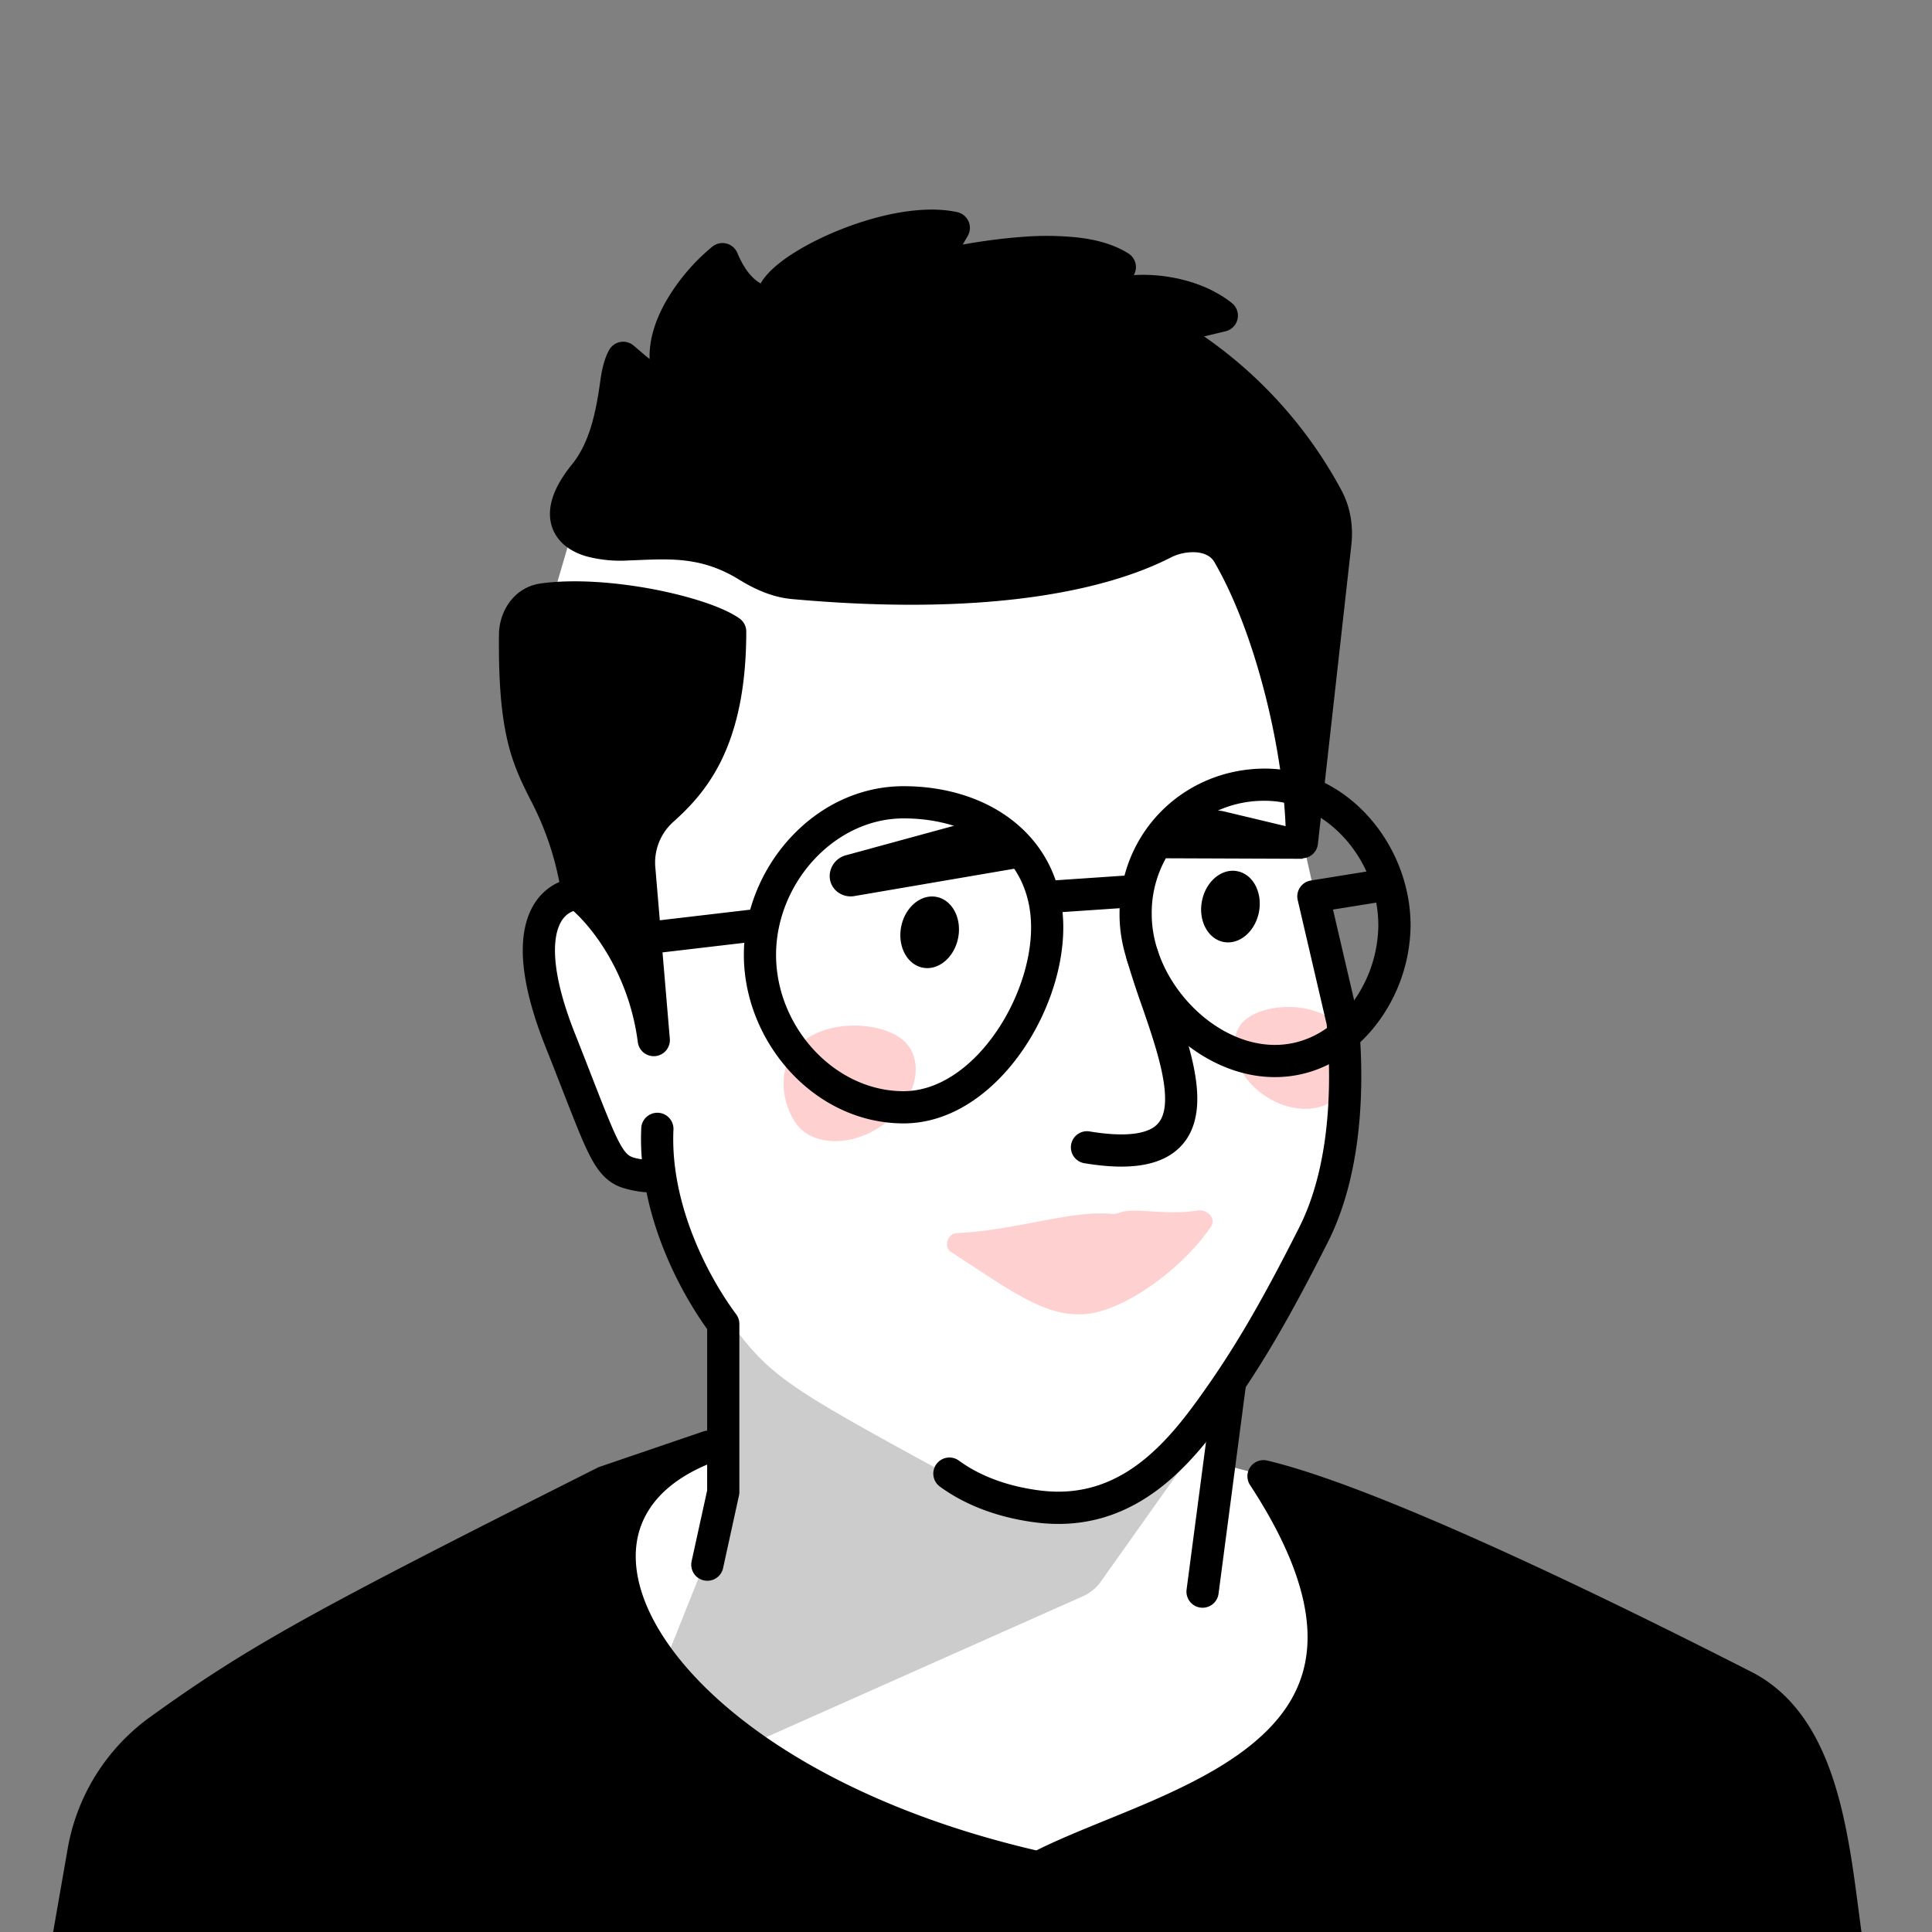 <svg xmlns="http://www.w3.org/2000/svg" width="45" height="45" fill="none"><rect width="100%" height="100%" fill="#808080" stroke="none"/><g clip-path="url(#a)"><path fill="#fff" d="m16.881 33.569-3.942 2.014-.471 2.956 8.87 5.442 11.227-1.542-2.228-7.842-1.971-.514.385-2.271c.329-.486 1.217-1.911 2.143-3.728.925-1.817.385-4.785 0-6.042l-.557-2.486.214-2.27-1.8-5.4-8.27 1.757-7.028-1.687-.64 2.174.64 5.983-.514.815-.471 1.628 1.928 4.37 1.071.472c.206 1.063.929 2.69 1.414 3.362v2.809Z"/><path fill="#000" d="m25.636 36.844 3.146-4.433-3.076 2.386-2.12.339-2.008-1.062c-3.258-1.784-3.723-2.072-4.645-3.397l-.11 4.694-1.783 4.467 1.46.795a1 1 0 0 0 .884.035l7.843-3.49a1 1 0 0 0 .409-.334Z" opacity=".2"/><path fill="#FED1D0" d="M21.18 24.389c.358.544.052 1.377-.683 1.86-.735.482-1.62.432-1.978-.112-.358-.544-.445-1.475.29-1.957.735-.483 2.014-.336 2.372.209Zm7.697-.493c-.315.48-.045 1.214.603 1.64.648.425 1.43.381 1.745-.099.315-.48.392-1.3-.256-1.726-.648-.425-1.777-.295-2.092.185Z"/><path fill="#000" fill-rule="evenodd" d="M26.795 20.73a.375.375 0 0 1-.349.399l-2.016.137a.375.375 0 0 1-.051-.748l2.016-.137a.375.375 0 0 1 .4.349Z" clip-rule="evenodd"/><path fill="#000" fill-rule="evenodd" d="M21.046 19.062c-1.61 0-2.97 1.51-2.97 3.18 0 1.669 1.358 3.174 2.97 3.174.76 0 1.497-.486 2.064-1.25.564-.761.906-1.731.906-2.564 0-.812-.325-1.434-.843-1.86-.525-.433-1.272-.68-2.127-.68Zm-3.72 3.18c0-2.024 1.637-3.93 3.72-3.93.993 0 1.918.287 2.603.85.693.57 1.117 1.405 1.117 2.44 0 1.014-.407 2.138-1.054 3.01-.643.868-1.578 1.554-2.666 1.554-2.082 0-3.72-1.9-3.72-3.924Zm12.14-3.59a2.608 2.608 0 0 0-2.64 2.645c0 .75.347 1.515.895 2.096.55.583 1.267.945 1.973.945.698 0 1.294-.346 1.726-.878a3.1 3.1 0 0 0 .684-1.9c0-1.554-1.217-2.908-2.638-2.908Zm-3.39 2.645c0-1.934 1.522-3.395 3.39-3.395 1.907 0 3.389 1.765 3.389 3.657a3.85 3.85 0 0 1-.853 2.373c-.545.671-1.341 1.156-2.308 1.156-.959 0-1.863-.485-2.518-1.18-.656-.696-1.1-1.638-1.1-2.611Z" clip-rule="evenodd"/><path fill="#000" fill-rule="evenodd" d="M18.06 21.497a.375.375 0 0 1-.328.416l-2.384.28a.375.375 0 1 1-.088-.745l2.384-.28a.375.375 0 0 1 .416.33Z" clip-rule="evenodd"/><path fill="#000" d="M12.648 13.961c1.454-.2 3.7.293 4.359.75 0 2.572-.885 3.535-1.584 4.162-.393.352-.575.86-.53 1.385l.335 3.976c-.235-1.837-1.275-3.041-1.765-3.414-.536-3.039-1.511-2.21-1.466-6.045.005-.398.256-.76.65-.814Z"/><path fill="#000" fill-rule="evenodd" d="M16.37 14.016c.336.111.64.24.85.386.101.07.162.185.162.308 0 1.33-.23 2.272-.567 2.974-.34.704-.776 1.14-1.142 1.468a1.272 1.272 0 0 0-.407 1.075l.336 3.975a.375.375 0 0 1-.745.08c-.202-1.576-1.036-2.645-1.5-3.062-.136.047-.285.166-.367.433-.122.393-.11 1.138.41 2.442.16.404.294.748.41 1.046.11.282.204.524.29.736.176.437.293.695.397.859.093.146.158.188.228.215.056.021.125.037.225.051a5.75 5.75 0 0 1-.014-.726.375.375 0 1 1 .75.035c-.078 1.675.747 3.337 1.461 4.302a.375.375 0 0 1 .074.223v3.918a.373.373 0 0 1-.009.08l-.37 1.69a.375.375 0 0 1-.733-.16l.362-1.65v-3.756c-.546-.764-1.153-1.908-1.412-3.187a2.425 2.425 0 0 1-.605-.121c-.252-.097-.431-.263-.59-.511-.146-.23-.287-.551-.46-.982a84.53 84.53 0 0 1-.294-.747c-.118-.302-.253-.648-.408-1.038-.54-1.36-.626-2.303-.429-2.94.146-.473.44-.752.755-.888a6.958 6.958 0 0 0-.689-1.947c-.056-.113-.112-.225-.167-.342-.335-.716-.573-1.527-.55-3.484.006-.537.354-1.096.974-1.181.783-.109 1.752-.028 2.599.13.426.081.83.183 1.174.296Zm-2.563 6.6c.235.203.532.525.82.956l-.108-1.282a2.021 2.021 0 0 1 .653-1.696c.334-.299.69-.658.967-1.235.263-.546.467-1.31.49-2.434a3.855 3.855 0 0 0-.494-.196 8.644 8.644 0 0 0-1.079-.271c-.805-.152-1.686-.218-2.357-.125-.168.023-.324.188-.327.447-.022 1.878.205 2.57.48 3.157.05.107.102.212.156.321.263.524.57 1.137.799 2.359ZM28.69 31.9c.206.028.35.216.323.422l-.631 4.799a.375.375 0 1 1-.744-.098l.632-4.8a.375.375 0 0 1 .42-.322Zm-2.187-10.013c.2-.056.407.06.463.259.09.314.204.645.325.994.069.2.14.407.21.62.184.56.354 1.153.382 1.678.029.526-.081 1.078-.568 1.423-.458.324-1.146.384-2.06.232a.375.375 0 0 1 .122-.74c.866.144 1.299.042 1.505-.104.178-.127.275-.354.252-.77-.023-.417-.162-.927-.346-1.486a33.151 33.151 0 0 0-.196-.577 21.01 21.01 0 0 1-.347-1.065.375.375 0 0 1 .258-.463Z" clip-rule="evenodd"/><path fill="#000" fill-rule="evenodd" d="M32.634 20.55a.375.375 0 0 1-.31.43l-1.276.205.59 2.532a.367.367 0 0 1 .008.05c.08.88.235 3.28-.72 5.17-.926 1.832-1.603 2.991-2.5 4.215-.894 1.22-2.198 2.577-4.3 2.309-.713-.091-1.528-.324-2.224-.828a.375.375 0 1 1 .44-.607c.562.407 1.245.61 1.879.69 1.662.213 2.732-.823 3.6-2.007.864-1.179 1.52-2.299 2.436-4.111.84-1.663.724-3.838.644-4.737l-.675-2.897a.375.375 0 0 1 .306-.455l1.673-.27a.375.375 0 0 1 .43.311Z" clip-rule="evenodd"/><path fill="#000" d="M14.09 34.519c-6.648 3.345-8.1 4.138-10.394 5.792a4.42 4.42 0 0 0-1.754 2.833l-.9 5.16 42.246-1.763c-.606-1.732-.235-6.026-2.662-7.264-2.714-1.385-8.467-4.244-11.196-4.894 4.299 6.569-2.404 7.62-5.241 9.114-9.048-2.053-12.265-8.066-7.686-9.801l-2.413.823Z"/><path fill="#000" fill-rule="evenodd" d="M16.856 33.57a.375.375 0 0 1-.22.477c-1.063.402-1.607 1.023-1.772 1.71-.168.702.035 1.572.68 2.507 1.279 1.854 4.2 3.814 8.595 4.836.47-.236 1.036-.467 1.618-.704.3-.123.606-.247.905-.375.954-.409 1.88-.867 2.58-1.464.692-.589 1.147-1.295 1.207-2.213.061-.932-.281-2.148-1.333-3.755a.375.375 0 0 1 .4-.57c1.406.334 3.558 1.227 5.674 2.195 2.126.972 4.248 2.036 5.607 2.729 1.383.706 1.923 2.255 2.21 3.708.123.617.205 1.247.28 1.821l.043.328c.089.673.176 1.227.312 1.617a.375.375 0 0 1-.338.499L1.058 48.679a.375.375 0 0 1-.385-.44l.9-5.16a4.794 4.794 0 0 1 1.904-3.072c2.321-1.674 3.8-2.48 10.444-5.823a.374.374 0 0 1 .048-.02l2.413-.823a.375.375 0 0 1 .474.228Zm-2.62 1.295c-6.632 3.337-8.057 4.118-10.32 5.75a4.044 4.044 0 0 0-1.605 2.593l-.82 4.702L42.8 46.186a14.472 14.472 0 0 1-.214-1.287l-.044-.336a26.926 26.926 0 0 0-.27-1.767c-.285-1.437-.773-2.653-1.816-3.185a150.61 150.61 0 0 0-5.578-2.715c-1.688-.772-3.355-1.475-4.632-1.89.727 1.311 1.014 2.425.952 3.387-.077 1.173-.669 2.054-1.47 2.735-.792.674-1.805 1.169-2.771 1.583-.332.142-.655.273-.964.399-.613.25-1.17.476-1.63.718a.375.375 0 0 1-.257.034c-4.579-1.038-7.744-3.091-9.179-5.172-.718-1.04-1.026-2.128-.792-3.107.068-.283.18-.55.333-.797l-.232.08Z" clip-rule="evenodd"/><path fill="#FED1D0" d="M26.101 28.237c.336-.117 1.076.08 1.783-.042.228-.04.452.18.323.373-.648.964-1.988 1.948-2.9 2.037-.951.093-1.76-.542-3.158-1.446-.177-.114-.082-.427.129-.437 1.423-.068 2.647-.54 3.625-.448a.476.476 0 0 0 .198-.037Z"/><path fill="#000" d="M22.216 5.307c-1.568-.341-4.501 1.136-4.207 1.747-.46 0-.889-.32-1.18-1.018-.526.41-1.686 1.725-1.213 2.798-.422.085-.635-.099-.961-.38l-.14-.12a1.74 1.74 0 0 0-.158.564c-.104.763-.26 1.562-.746 2.16-.86 1.06-.364 1.672 1 1.622.885-.032 1.765-.135 2.793.497.33.202.688.367 1.073.402 4.46.406 7.173-.187 8.615-.924.513-.262 1.23-.248 1.518.25 1.096 1.888 1.736 4.95 1.714 6.718l.779-6.968a1.8 1.8 0 0 0-.186-1.051 9.86 9.86 0 0 0-3.825-3.924l1.366-.328c-.704-.56-1.8-.674-2.469-.502l-.405.134a10.474 10.474 0 0 0-.24-.085l.739-.678c-1.068-.682-3.465-.191-4.318-.017l-.081.017.532-.914Z"/><path fill="#000" fill-rule="evenodd" d="M18.373 6.964a.375.375 0 0 1-.364.465c-.523 0-.963-.29-1.285-.786a4.03 4.03 0 0 0-.552.73c-.275.479-.377.938-.212 1.31a.375.375 0 0 1-.27.519 1.15 1.15 0 0 1-.753-.083 1.502 1.502 0 0 1-.214-.128c-.105.752-.273 1.629-.82 2.303-.197.242-.293.43-.328.565-.032.126-.008.185.013.217.029.043.102.11.277.161.173.052.416.08.732.069l.231-.01c.809-.036 1.732-.078 2.772.562.308.189.609.32.91.348 4.423.402 7.057-.193 8.411-.885a1.89 1.89 0 0 1 1.058-.199c.365.043.737.219.956.595.572.986 1.017 2.262 1.316 3.504.018.073.035.146.051.22l.428-3.828a1.424 1.424 0 0 0-.144-.833 9.484 9.484 0 0 0-3.679-3.774.375.375 0 0 1 .097-.69l.334-.08a3.01 3.01 0 0 0-.191-.04 2.68 2.68 0 0 0-1.053.014l-.393.13a.375.375 0 0 1-.247-.004 10.288 10.288 0 0 0-.23-.082.375.375 0 0 1-.134-.631l.305-.28a3.114 3.114 0 0 0-.363-.065 6.223 6.223 0 0 0-1.162-.013c-.812.058-1.602.22-2.03.307l-.08.016a.375.375 0 0 1-.4-.556l.232-.398a4.118 4.118 0 0 0-.661.084c-.46.093-.938.256-1.363.447-.427.193-.781.408-1.004.596a.95.95 0 0 0-.19.203Zm8.035-.556c.275-.017.572-.002.867.05.489.084 1.003.271 1.417.6a.375.375 0 0 1-.146.658l-.5.12a10.26 10.26 0 0 1 3.202 3.59c.212.399.275.845.227 1.27l-.779 6.968a.375.375 0 0 1-.747-.046c.01-.844-.138-2.02-.427-3.221-.29-1.202-.712-2.402-1.236-3.304-.07-.122-.2-.203-.395-.226a1.14 1.14 0 0 0-.628.122c-1.53.781-4.323 1.372-8.82.964-.468-.043-.884-.24-1.235-.457-.838-.514-1.545-.484-2.357-.45l-.227.009a3.065 3.065 0 0 1-.973-.099c-.275-.082-.527-.226-.686-.463-.165-.246-.19-.536-.116-.822.072-.276.237-.562.47-.85.414-.508.562-1.21.667-1.974.034-.25.096-.505.202-.695a.375.375 0 0 1 .569-.104l.142.121c.098.085.17.146.232.192-.018-.495.168-.974.392-1.362a4.697 4.697 0 0 1 1.075-1.259.375.375 0 0 1 .576.151c.167.398.36.61.543.71.086-.152.219-.29.362-.412.294-.25.716-.497 1.18-.707.47-.212 1-.393 1.522-.5.517-.104 1.052-.142 1.515-.041a.375.375 0 0 1 .244.555l-.116.2c.406-.072.894-.143 1.393-.179a6.96 6.96 0 0 1 1.306.017c.416.05.828.158 1.162.371a.375.375 0 0 1 .123.503Z" clip-rule="evenodd"/><path fill="#000" d="M20.99 21.586c.089-.455.458-.766.824-.695.366.071.592.498.503.953-.088.455-.457.766-.823.695-.367-.072-.592-.498-.504-.953Zm7.006-.599c.088-.455.457-.767.823-.695.367.07.592.497.504.953-.089.455-.457.766-.824.695-.366-.072-.592-.498-.503-.953Zm-4.23-.777-3.865.661a.5.5 0 0 1-.433-.13c-.27-.262-.138-.719.237-.821l2.676-.73c.49-.134.997.101 1.187.552l.198.469Zm3.378-.219 3.196.012.259-.604-2.063-.493a1.005 1.005 0 0 0-1.163.558l-.23.527Z"/></g><defs><clipPath id="a"><path fill="#fff" d="M45 0H0v45h45z"/></clipPath></defs></svg>
